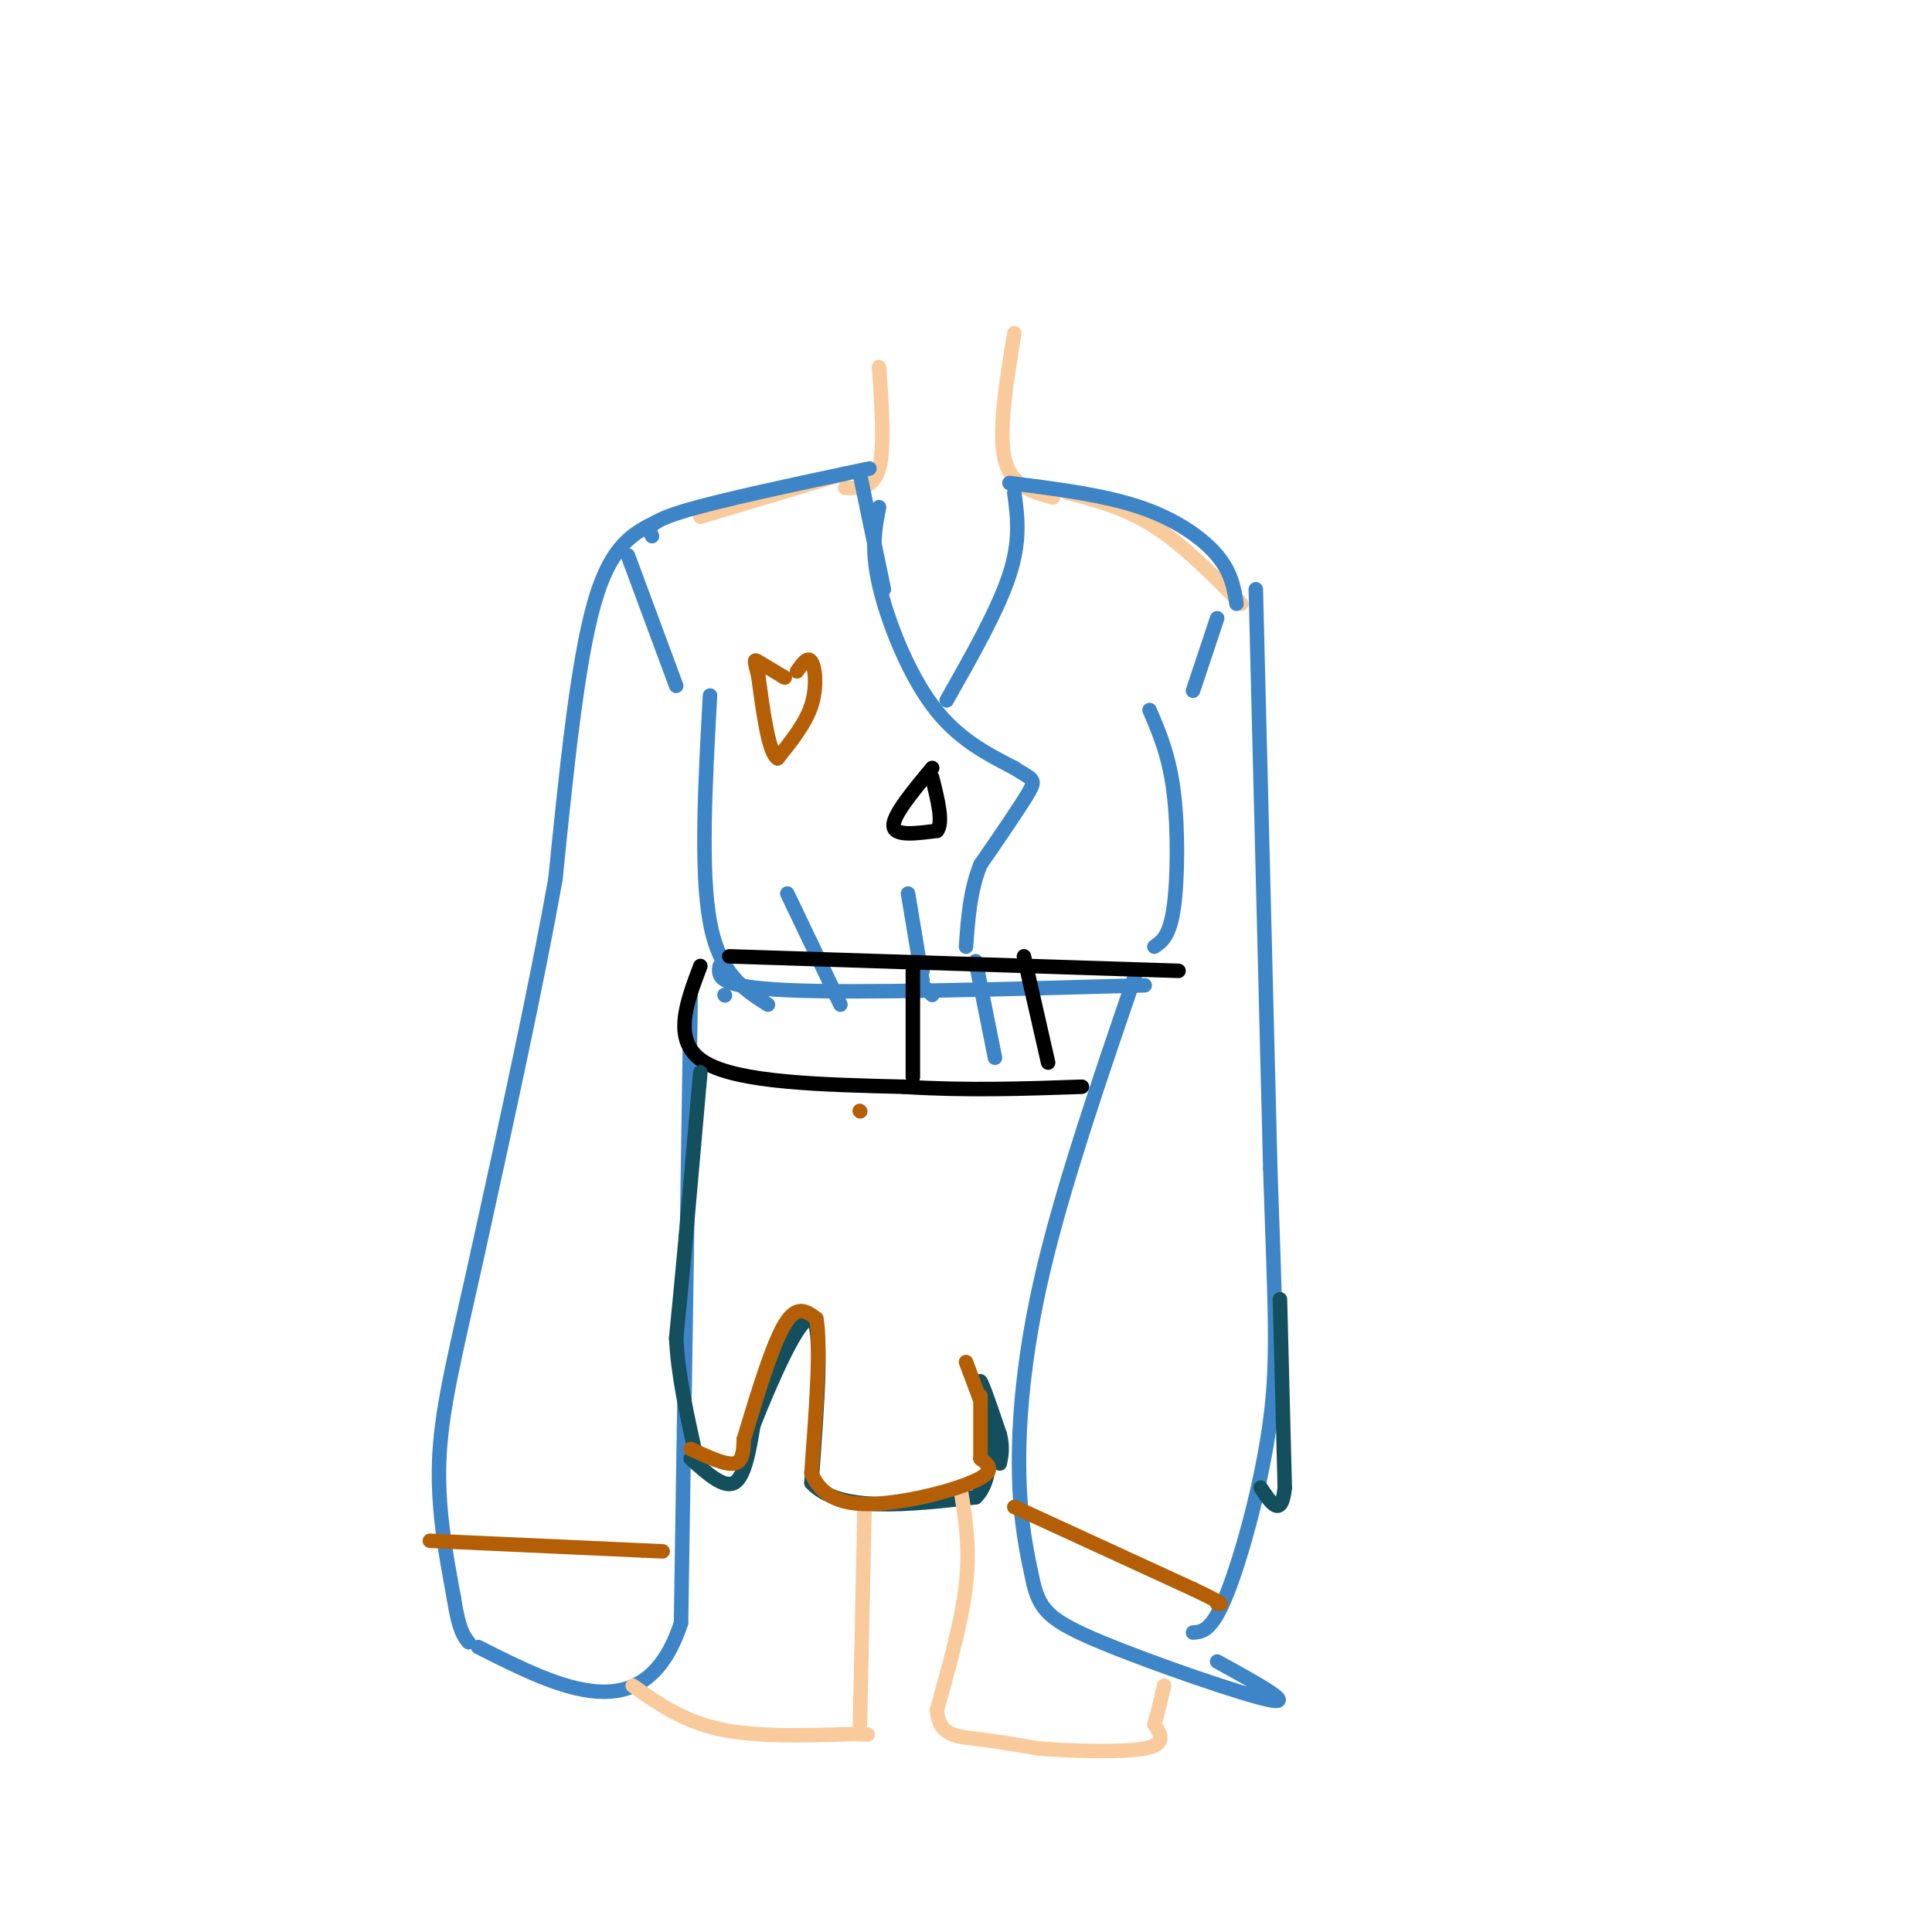 <svg viewBox='0 0 400 400' version='1.1' xmlns='http://www.w3.org/2000/svg' xmlns:xlink='http://www.w3.org/1999/xlink'><g fill='none' stroke='#f9cb9c' stroke-width='3' stroke-linecap='round' stroke-linejoin='round'><path d='M182,76c0.583,8.417 1.167,16.833 0,21c-1.167,4.167 -4.083,4.083 -7,4'/><path d='M210,69c-1.667,10.167 -3.333,20.333 -2,26c1.333,5.667 5.667,6.833 10,8'/><path d='M175,98c0.000,0.000 -30.000,9.000 -30,9'/><path d='M221,102c6.000,1.583 12.000,3.167 18,7c6.000,3.833 12.000,9.917 18,16'/></g>
<g fill='none' stroke='#3d85c6' stroke-width='3' stroke-linecap='round' stroke-linejoin='round'><path d='M178,98c0.000,0.000 5.000,24.000 5,24'/><path d='M180,97c-15.750,3.333 -31.500,6.667 -39,9c-7.500,2.333 -6.750,3.667 -6,5'/><path d='M182,105c-0.844,4.267 -1.689,8.533 0,16c1.689,7.467 5.911,18.133 11,25c5.089,6.867 11.044,9.933 17,13'/><path d='M210,159c3.756,2.467 4.644,2.133 3,5c-1.644,2.867 -5.822,8.933 -10,15'/><path d='M203,179c-2.167,5.333 -2.583,11.167 -3,17'/><path d='M210,102c0.667,4.917 1.333,9.833 -1,17c-2.333,7.167 -7.667,16.583 -13,26'/><path d='M209,100c9.711,1.222 19.422,2.444 27,5c7.578,2.556 13.022,6.444 16,10c2.978,3.556 3.489,6.778 4,10'/><path d='M252,128c0.000,0.000 -5.000,15.000 -5,15'/><path d='M238,147c2.022,4.689 4.044,9.378 5,17c0.956,7.622 0.844,18.178 0,24c-0.844,5.822 -2.422,6.911 -4,8'/><path d='M147,144c-1.000,18.167 -2.000,36.333 0,47c2.000,10.667 7.000,13.833 12,17'/><path d='M202,199c0.000,0.000 4.000,20.000 4,20'/><path d='M189,202c0.000,0.000 4.000,4.000 4,4'/><path d='M191,200c0.000,0.000 0.000,1.000 0,1'/><path d='M130,115c0.000,0.000 10.000,27.000 10,27'/><path d='M136,108c-4.750,2.333 -9.500,4.667 -13,17c-3.500,12.333 -5.750,34.667 -8,57'/><path d='M115,182c-4.000,22.333 -10.000,49.667 -16,77'/><path d='M99,259c-4.400,19.978 -7.400,31.422 -8,42c-0.600,10.578 1.200,20.289 3,30'/><path d='M94,331c1.000,6.500 2.000,7.750 3,9'/><path d='M143,206c0.000,0.000 -2.000,130.000 -2,130'/><path d='M141,336c-7.333,22.500 -24.667,13.750 -42,5'/><path d='M260,122c0.000,0.000 3.000,120.000 3,120'/><path d='M263,242c0.917,28.286 1.708,39.000 0,52c-1.708,13.000 -5.917,28.286 -9,36c-3.083,7.714 -5.042,7.857 -7,8'/><path d='M235,202c-7.400,21.600 -14.800,43.200 -19,61c-4.200,17.800 -5.200,31.800 -5,42c0.200,10.200 1.600,16.600 3,23'/><path d='M214,328c1.417,5.464 3.458,7.625 14,12c10.542,4.375 29.583,10.964 35,12c5.417,1.036 -2.792,-3.482 -11,-8'/><path d='M149,200c-0.333,2.167 -0.667,4.333 14,5c14.667,0.667 44.333,-0.167 74,-1'/><path d='M150,206c0.000,0.000 0.100,0.100 0.1,0.1'/><path d='M163,185c0.000,0.000 11.000,23.000 11,23'/><path d='M191,203c0.000,0.000 -3.000,-18.000 -3,-18'/></g>
<g fill='none' stroke='#000000' stroke-width='3' stroke-linecap='round' stroke-linejoin='round'><path d='M151,198c0.000,0.000 93.000,3.000 93,3'/><path d='M145,200c-3.000,7.917 -6.000,15.833 1,20c7.000,4.167 24.000,4.583 41,5'/><path d='M187,225c13.000,0.833 25.000,0.417 37,0'/><path d='M189,201c0.000,0.000 0.000,22.000 0,22'/><path d='M212,198c0.000,0.000 5.000,22.000 5,22'/><path d='M193,159c-4.083,4.917 -8.167,9.833 -8,12c0.167,2.167 4.583,1.583 9,1'/><path d='M194,172c1.333,-1.667 0.167,-6.333 -1,-11'/></g>
<g fill='none' stroke='#134f5c' stroke-width='3' stroke-linecap='round' stroke-linejoin='round'><path d='M143,302c3.417,3.083 6.833,6.167 9,5c2.167,-1.167 3.083,-6.583 4,-12'/><path d='M156,295c3.289,-8.267 9.511,-22.933 12,-22c2.489,0.933 1.244,17.467 0,34'/><path d='M168,307c5.667,6.167 19.833,4.583 34,3'/><path d='M202,310c5.333,-5.089 1.667,-19.311 1,-23c-0.667,-3.689 1.667,3.156 4,10'/><path d='M207,297c0.667,2.667 0.333,4.333 0,6'/><path d='M265,269c0.000,0.000 1.000,39.000 1,39'/><path d='M266,308c-0.667,6.500 -2.833,3.250 -5,0'/><path d='M145,222c0.000,0.000 -3.000,34.000 -3,34'/><path d='M142,256c-0.833,9.167 -1.417,15.083 -2,21'/><path d='M140,277c0.333,7.500 2.167,15.750 4,24'/></g>
<g fill='none' stroke='#f9cb9c' stroke-width='3' stroke-linecap='round' stroke-linejoin='round'><path d='M179,312c0.000,0.000 -1.000,47.000 -1,47'/><path d='M131,349c5.167,3.667 10.333,7.333 18,9c7.667,1.667 17.833,1.333 28,1'/><path d='M177,359c4.667,0.167 2.333,0.083 0,0'/><path d='M199,309c0.917,5.750 1.833,11.500 1,19c-0.833,7.500 -3.417,16.750 -6,26'/><path d='M194,354c0.267,5.289 3.933,5.511 8,6c4.067,0.489 8.533,1.244 13,2'/><path d='M215,362c6.822,0.533 17.378,0.867 22,0c4.622,-0.867 3.311,-2.933 2,-5'/><path d='M239,357c0.667,-2.167 1.333,-5.083 2,-8'/></g>
<g fill='none' stroke='#b45f06' stroke-width='3' stroke-linecap='round' stroke-linejoin='round'><path d='M165,139c1.111,-1.600 2.222,-3.200 3,-2c0.778,1.200 1.222,5.200 0,9c-1.222,3.800 -4.111,7.400 -7,11'/><path d='M161,157c-1.833,-1.000 -2.917,-9.000 -4,-17'/><path d='M157,140c-0.844,-3.444 -0.956,-3.556 0,-3c0.956,0.556 2.978,1.778 5,3'/><path d='M162,140c0.833,0.500 0.417,0.250 0,0'/><path d='M143,300c3.583,1.667 7.167,3.333 9,3c1.833,-0.333 1.917,-2.667 2,-5'/><path d='M154,298c1.778,-5.800 5.222,-17.800 8,-23c2.778,-5.200 4.889,-3.600 7,-2'/><path d='M169,273c1.000,5.000 0.000,18.500 -1,32'/><path d='M168,305c2.619,6.560 9.667,6.958 17,6c7.333,-0.958 14.952,-3.274 18,-5c3.048,-1.726 1.524,-2.863 0,-4'/><path d='M203,302c0.000,-2.833 0.000,-7.917 0,-13'/><path d='M200,282c0.000,0.000 3.000,8.000 3,8'/><path d='M178,230c0.000,0.000 0.100,0.100 0.1,0.1'/><path d='M210,312c0.000,0.000 37.000,17.000 37,17'/><path d='M247,329c7.000,3.333 6.000,3.167 5,3'/><path d='M89,319c0.000,0.000 44.000,2.000 44,2'/><path d='M133,321c7.333,0.333 3.667,0.167 0,0'/></g>
</svg>